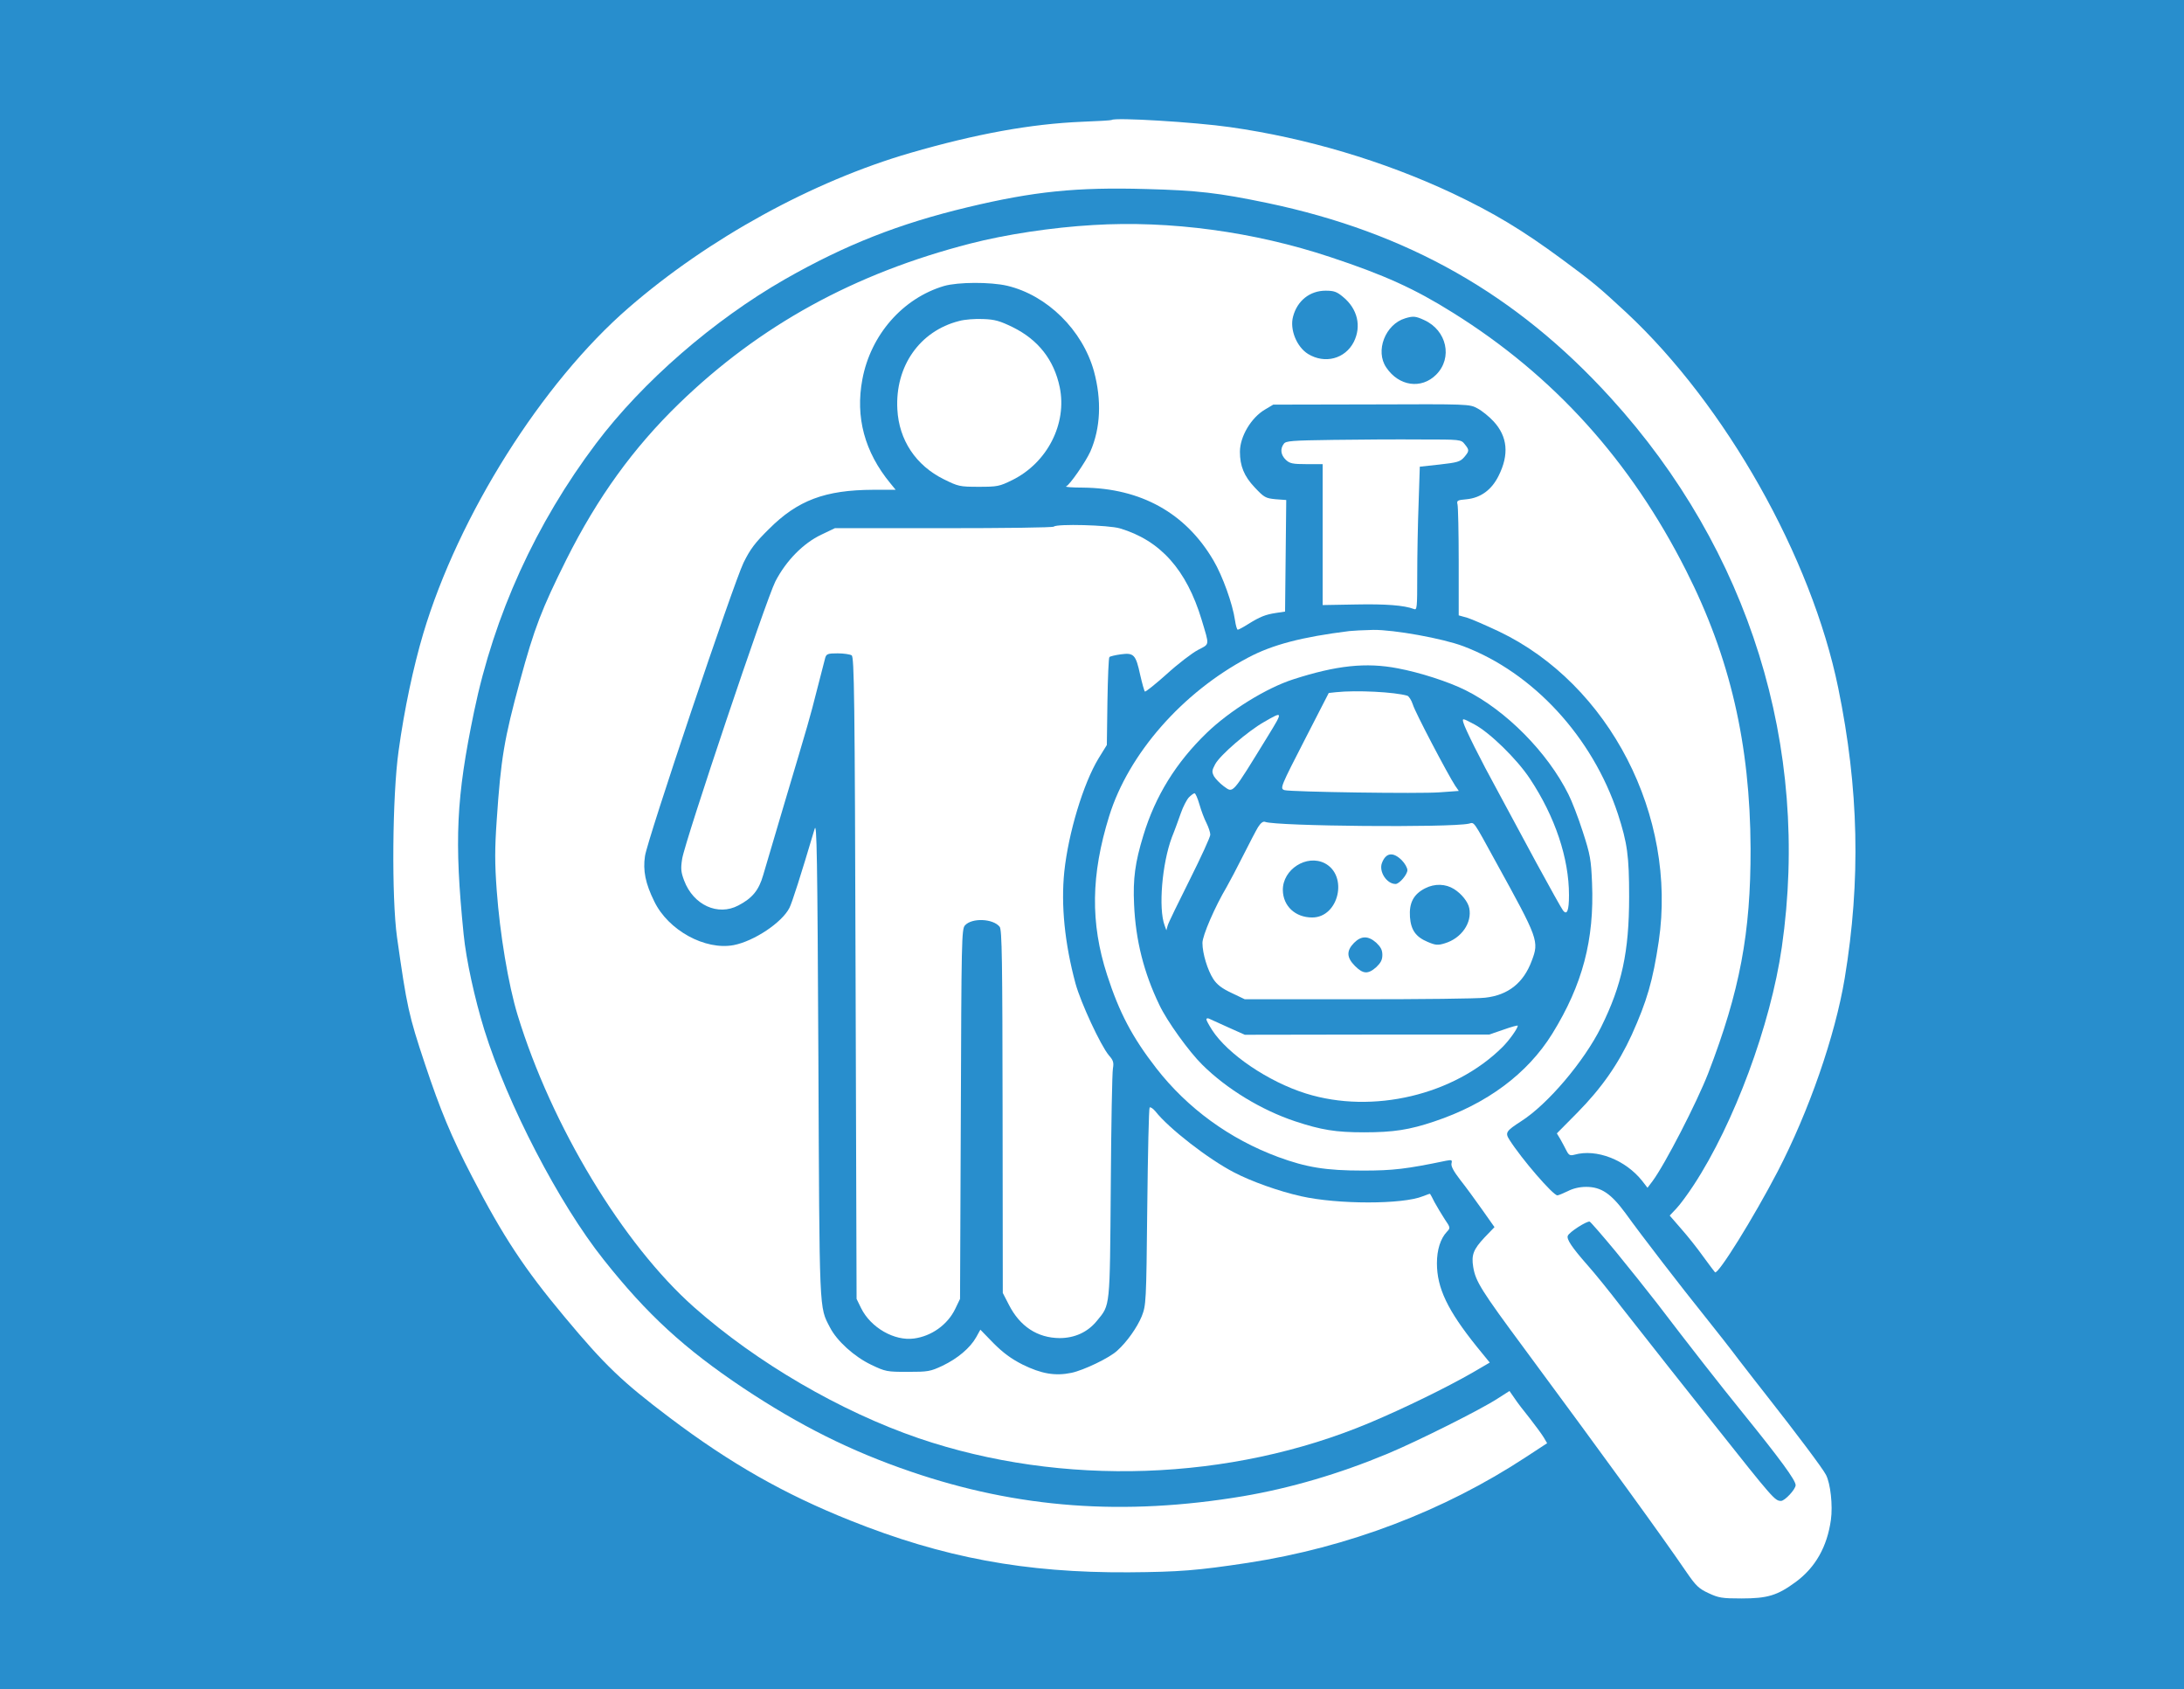 <?xml version="1.0" encoding="utf-8"?>
<!-- Generator: Adobe Illustrator 27.2.0, SVG Export Plug-In . SVG Version: 6.00 Build 0)  -->
<!DOCTYPE svg PUBLIC "-//W3C//DTD SVG 1.1//EN" "http://www.w3.org/Graphics/SVG/1.1/DTD/svg11.dtd">
<svg version="1.1" id="Capa_1" xmlns:x="http://ns.adobe.com/Extensibility/1.0/" xmlns:i="http://ns.adobe.com/AdobeIllustrator/10.0/" xmlns:graph="http://ns.adobe.com/Graphs/1.0/"
	 xmlns="http://www.w3.org/2000/svg" xmlns:xlink="http://www.w3.org/1999/xlink" x="0px" y="0px" viewBox="0 0 97 75"
	 style="enable-background:new 0 0 97 75;" xml:space="preserve">
<style type="text/css">
	.Sombra_x0020_paralela{fill:none;}
	.Esquinas_x0020_redondeadas_x0020_2_x0020_pt_x002E_{fill:#FFFFFF;stroke:#1D1D1B;stroke-miterlimit:10;}
	.Reflejo_x0020_vivo_x0020_X{fill:none;}
	.Bisel_x0020_suave{fill:url(#SVGID_1_);}
	.Atardecer{fill:#FFFFFF;}
	.Follaje_GS{fill:#FFDC00;}
	.Pompadour_GS{fill-rule:evenodd;clip-rule:evenodd;fill:#51ADE1;}
	.st0{fill:#288ECD;}
	.st1{fill:#FFFFFF;}
</style>
<linearGradient id="SVGID_1_" gradientUnits="userSpaceOnUse" x1="0" y1="0" x2="0.707" y2="0.707">
	<stop  offset="0" style="stop-color:#E6E6EA"/>
	<stop  offset="0.176" style="stop-color:#E2E2E6"/>
	<stop  offset="0.357" style="stop-color:#D6D6DA"/>
	<stop  offset="0.539" style="stop-color:#C1C2C5"/>
	<stop  offset="0.723" style="stop-color:#A5A6A8"/>
	<stop  offset="0.907" style="stop-color:#808384"/>
	<stop  offset="1" style="stop-color:#6B6E6E"/>
</linearGradient>
<rect x="0" y="0" class="st0" width="97" height="75"/>
<g transform="translate(0,1024) scale(0.1,-0.1)">
	<path class="st1" d="M493.7,10186.72c-0.18-0.17-6.13-0.53-13.13-0.79c-22.76-0.96-46.91-5.34-76.24-13.83
		c-43.41-12.6-89.63-37.99-125.07-68.71c-38.51-33.35-75.62-92.25-91.29-144.77c-4.38-14.79-8.4-33.52-10.94-52.08
		c-2.8-19.87-3.15-65.12-0.7-82.71c4.38-30.9,5.16-34.57,12.43-56.37c6.74-20.22,11.64-32.12,20.92-49.98
		c13.74-26.52,23.19-40.87,41.05-62.23c17.94-21.53,25.56-28.8,46.65-44.73c27.13-20.48,51.12-34.05,80.26-45.69
		c41.31-16.54,77.72-23.28,123.59-23.02c22.58,0.17,30.46,0.79,52.95,4.2c44.46,6.83,87.09,23.02,123.59,47l9.37,6.13l-1.49,2.54
		c-0.79,1.31-3.59,5.16-6.13,8.4c-2.63,3.24-5.78,7.35-6.91,9.1l-2.19,3.15l-5.34-3.41c-7.53-4.9-35.54-18.91-48.75-24.42
		c-21.44-8.93-43.15-15.32-64.33-18.91c-52.95-8.84-99.95-5.34-147.48,10.94c-26.7,9.1-49.36,20.48-74.4,37.11
		c-26.17,17.5-42.71,32.65-62.06,57.07c-19.78,24.86-42.63,68.88-52.95,101.97c-4.29,13.92-8.05,30.98-9.19,42.45
		c-4.2,41.84-3.33,60.48,4.64,98.9c8.93,42.97,27.4,83.5,54.18,119.04c20.66,27.4,52.08,54.7,83.85,72.91
		c26.87,15.32,50.59,24.68,81.31,32.03c29.32,7,48.05,8.93,79.21,8.05c22.76-0.61,31.95-1.66,53.83-6.21
		c62.14-13.04,110.63-40.52,152.47-86.56c61.53-67.57,88.75-155.01,75.97-243.85c-4.99-34.66-21.27-78.42-39.12-105.64
		c-2.63-4.03-6.04-8.67-7.7-10.42l-2.98-3.15l5.08-5.86c2.8-3.15,7.26-8.75,9.8-12.34c2.63-3.59,4.99-6.74,5.25-7
		c1.4-1.05,17.07,24.16,27.75,44.64c13.92,26.78,25.56,60.22,29.85,85.95c7.18,43.5,6.3,84.11-2.89,128.93
		c-11.9,58.03-49.98,125.51-94.09,166.65c-12.08,11.2-14.97,13.65-28.53,23.63c-17.68,13.04-30.2,20.57-48.84,29.41
		c-30.46,14.27-64.77,24.51-98.73,29.32C530.81,10185.76,495.1,10187.95,493.7,10186.72z"/>
	<path class="st1" d="M485.47,10140.07c-18.21-1.05-38.95-4.2-54.53-8.23c-51.47-13.22-93.48-36.32-129.28-70.98
		c-20.31-19.69-36.24-41.66-50.15-69.41c-10.94-21.97-14.18-30.28-20.57-53.83c-7-25.73-8.49-34.4-10.33-61.88
		c-0.88-12.69-0.88-18.99,0-31.07c1.4-19.26,5.16-41.92,9.28-55.4c15.05-49.19,46.74-101.71,78.34-129.71
		c27.92-24.68,65.03-46.3,99.78-58.21c63.72-21.71,138.47-19.17,200.43,6.91c15.4,6.48,33.96,15.58,45.43,22.14l7.79,4.55
		l-5.78,7.09c-12.95,16.11-17.68,26-17.68,37.02c0,5.95,1.58,10.94,4.38,13.92c1.66,1.75,1.66,1.84-0.96,5.69
		c-1.4,2.19-3.41,5.51-4.46,7.44c-0.96,1.93-1.84,3.59-2.01,3.76c-0.09,0.09-1.49-0.35-3.15-1.05c-8.93-3.68-37.9-3.68-54.18,0
		c-9.8,2.19-22.06,6.56-29.76,10.59c-11.47,5.95-29.06,19.61-34.92,27.13c-1.05,1.23-2.19,2.01-2.54,1.66
		c-0.35-0.35-0.79-20.22-1.05-44.11c-0.44-42.8-0.53-43.59-2.45-48.58c-2.01-4.9-6.56-11.38-10.85-15.23
		c-3.41-3.24-14.97-8.75-20.39-9.89c-7.26-1.49-13.3-0.44-21.71,3.68c-5.16,2.63-8.67,5.25-12.95,9.54l-5.78,5.95l-1.84-3.33
		c-2.71-4.81-8.23-9.45-14.97-12.69c-5.43-2.54-6.39-2.71-15.4-2.71c-9.28,0-9.89,0.09-16.28,3.15
		c-7.53,3.59-15.23,10.59-18.29,16.54c-4.9,9.45-4.64,5.08-5.16,119.47c-0.44,90.15-0.7,105.29-1.66,101.97
		c-6.21-20.92-10.07-32.91-11.2-35.1c-3.33-6.56-15.75-14.79-24.77-16.54c-12.69-2.36-29.06,6.56-35.27,19.43
		c-3.94,7.96-5.08,13.74-4.11,20.13c1.05,7.35,39.21,120.79,43.76,130.24c2.98,6.04,5.08,8.84,11.29,14.97
		c12.78,12.78,24.94,17.33,46.3,17.42h9.98l-2.36,2.89c-11.47,13.92-15.58,29.41-12.43,46.13c3.68,19.78,17.94,36.06,36.32,41.49
		c6.13,1.75,20.48,1.84,28.01,0.09c17.77-4.2,33.43-19.69,38.51-37.9c3.5-12.87,2.98-25.29-1.58-35.71
		c-2.1-4.64-9.19-14.88-10.77-15.49c-0.61-0.26,2.71-0.53,7.44-0.53c25.82-0.26,45.69-11.29,58.03-32.38
		c4.03-6.83,8.49-19.26,9.54-26.52c0.35-2.36,0.88-4.2,1.23-4.2s2.36,1.05,4.55,2.45c5.34,3.33,7.79,4.29,12.43,4.99l4.03,0.61
		l0.26,24.77l0.26,24.77l-4.73,0.35c-4.46,0.44-5.08,0.79-9.28,5.25c-4.73,4.99-6.56,9.54-6.56,15.84c0,6.74,4.99,15.14,11.12,18.73
		l3.68,2.19l43.59,0.09c43.15,0.17,43.59,0.17,47.09-1.75c2.01-1.05,5.25-3.68,7.18-5.78c6.21-6.74,7-14.7,2.19-24.25
		c-3.06-6.13-7.88-9.71-14.18-10.33c-4.11-0.35-4.46-0.61-4.03-2.28c0.26-0.96,0.53-12.52,0.53-25.56v-23.72l3.76-1.05
		c2.01-0.61,8.4-3.41,14.18-6.13c49.01-23.46,79.12-81.84,70.9-137.59c-2.63-17.59-5.25-26.52-11.99-41.49
		c-5.95-12.95-13.3-23.54-24.16-34.57l-9.1-9.19l1.58-2.63c0.79-1.4,2.01-3.68,2.71-5.08c1.05-2.01,1.58-2.28,3.59-1.75
		c9.72,2.71,22.58-2.28,30.02-11.64l2.36-3.06l2.19,2.89c5.6,7.53,19.69,34.92,24.77,47.96c14.09,36.59,18.91,62.32,18.82,99.78
		c-0.18,46.3-9.1,84.9-28.62,123.41c-24.68,48.84-58.82,86.65-103.63,114.57c-16.89,10.59-30.37,16.72-54.44,24.68
		C556.98,10137.1,519.69,10142.17,485.47,10140.07z M596.54,10108.12c6.39-5.25,8.23-12.95,4.73-19.96
		c-3.85-7.53-12.87-9.89-20.31-5.34c-5.08,3.15-8.23,10.94-6.65,16.63c1.84,7,7.44,11.47,14.44,11.47
		C592.43,10110.92,593.74,10110.49,596.54,10108.12z M632.52,10097.88c10.07-4.55,12.78-16.8,5.34-24.25
		c-6.56-6.56-16.54-5.16-22.14,3.15c-5.08,7.35-0.44,19.26,8.4,21.88C627.61,10099.72,628.75,10099.63,632.52,10097.88z"/>
	<path class="st1" d="M425.95,10097.45c-17.51-4.46-28.45-20.13-27.4-39.21c0.7-13.65,8.23-24.94,20.66-31.07
		c6.39-3.15,7-3.33,15.49-3.33c8.23,0,9.19,0.17,14.88,2.98c15.58,7.7,24.42,25.03,21.09,41.22c-2.54,12.17-9.54,21.09-20.92,26.7
		c-5.6,2.71-7.79,3.41-13.04,3.59C433.22,10098.5,428.41,10098.15,425.95,10097.45z"/>
	<path class="st1" d="M592.25,10044.67c-18.47-0.26-21.18-0.44-22.06-1.75c-1.75-2.28-1.31-4.99,0.88-7.09
		c1.75-1.66,3.06-1.93,9.19-1.93h7.18v-31.25v-31.33l14.7,0.26c13.3,0.26,21.44-0.35,25.82-2.01c1.4-0.61,1.49,0.44,1.49,14.97
		c0,8.67,0.26,23.02,0.61,31.95l0.53,16.28l8.84,0.96c7.79,0.88,9.1,1.23,10.85,3.24c2.36,2.8,2.36,3.15,0.26,5.78
		c-1.66,2.1-1.84,2.1-19.52,2.1C621.31,10044.93,603.81,10044.84,592.25,10044.67z"/>
	<path class="st1" d="M468.05,10006.16c-0.35-0.44-22.41-0.7-48.93-0.7h-48.31l-6.04-2.89c-7.96-3.76-15.58-11.47-20.39-20.74
		c-4.11-8.05-40-114.83-41.4-123.15c-0.7-4.46-0.53-5.95,0.88-9.72c4.11-10.85,14.97-15.84,24.07-11.03
		c6.21,3.24,9.1,6.74,11.03,13.48c0.96,3.33,5.16,17.33,9.19,31.07c11.29,37.9,11.38,38.07,14.7,51.2
		c1.75,6.74,3.41,13.13,3.68,14.27c0.53,1.66,1.14,1.93,5.51,1.93c2.71,0,5.51-0.44,6.21-0.88c1.14-0.7,1.4-17.94,1.75-143.28
		l0.44-142.49l2.01-4.11c4.29-8.67,14.79-14.7,23.54-13.48c7.7,1.05,14.79,6.04,18.21,13.04l2.19,4.55l0.35,82.1
		c0.26,77.02,0.35,82.19,1.84,83.76c3.06,3.41,12.43,3.06,15.4-0.61c1.05-1.14,1.23-15.23,1.31-82.01l0.09-80.61l2.71-5.25
		c4.9-9.63,12.69-14.7,22.49-14.79c6.74,0,12.52,2.63,16.63,7.7c5.95,7.26,5.69,5.16,6.13,59.61c0.18,27.22,0.61,50.76,0.96,52.43
		c0.44,2.63,0.18,3.59-1.84,5.86c-3.68,4.46-12.43,23.28-14.79,31.86c-4.81,17.86-6.48,34.75-4.99,49.54
		c1.84,17.42,8.49,39.3,15.23,50.42l3.68,5.95l0.26,19.26c0.18,10.59,0.53,19.52,0.88,19.78c0.35,0.35,2.63,0.88,5.08,1.22
		c5.78,0.79,6.65-0.17,8.58-9.1c0.88-3.85,1.84-7.26,2.1-7.44c0.35-0.17,4.73,3.33,9.72,7.79c4.99,4.55,11.2,9.28,13.83,10.68
		c5.34,2.8,5.16,1.66,1.66,13.39c-6.74,22.32-18.38,35.27-36.32,40.61C492.39,10006.86,469.37,10007.47,468.05,10006.16z"/>
	<path class="st1" d="M599.26,9959.77c-21.01-2.62-34.14-6.04-44.99-11.82c-29.23-15.49-53.04-42.71-61.62-70.28
		c-8.14-26.17-8.4-47.53-0.96-70.55c5.43-16.8,11.2-27.75,21.88-41.49c13.83-17.77,32.56-31.42,54.09-39.39
		c12.6-4.64,21.27-6.04,37.72-6.04c13.3,0,19.26,0.7,36.94,4.38c2.45,0.44,2.71,0.35,2.36-1.14c-0.35-1.23,0.96-3.59,3.85-7.35
		c2.45-3.06,6.83-9.1,9.8-13.3l5.43-7.7l-4.46-4.64c-4.9-5.25-5.86-7.7-4.99-13.04c1.05-6.39,3.41-10.24,22.93-36.58
		c36.41-49.28,60.66-82.62,71.95-99.17c4.03-5.86,5.43-7.18,9.63-9.1c4.46-2.1,6.04-2.36,14.62-2.36c11.64,0,15.93,1.31,24.16,7.35
		c8.75,6.48,13.92,15.67,15.58,27.57c0.88,6.39-0.18,16.1-2.19,19.96c-1.4,2.8-13.48,18.82-25.73,34.4
		c-3.41,4.38-9.28,11.82-12.95,16.63c-3.59,4.81-10.42,13.48-15.05,19.26c-10.42,12.95-28.45,36.32-35.36,45.95
		c-6.39,8.67-10.77,11.64-17.42,11.64c-2.98,0-5.86-0.7-8.23-1.93c-2.01-0.96-4.11-1.84-4.55-1.84c-1.93,0-15.93,16.19-21.36,24.77
		c-1.93,3.06-1.4,3.85,5.25,8.14c11.82,7.53,27.92,26.52,35.54,41.84c9.19,18.56,12.43,33.35,12.43,57.85
		c0,18.12-0.79,23.81-4.99,36.76c-11.29,34.22-37.64,62.76-68.62,74.48c-9.28,3.5-30.81,7.35-40,7.26
		C605.56,9960.21,600.74,9959.94,599.26,9959.77z M620.79,9943.23c9.8-1.84,22.58-5.95,30.11-9.72
		c17.94-8.93,36.41-27.57,45.69-46.21c1.49-2.89,4.38-10.33,6.39-16.63c3.33-10.24,3.68-12.43,4.11-22.76
		c1.05-25.21-4.2-45.16-17.68-66.96c-11.03-17.77-29.06-31.16-52.43-38.95c-10.94-3.68-18.03-4.81-31.16-4.81
		c-12.6,0-18.99,1.05-30.63,4.9c-14.97,4.99-30.37,14.35-41.22,25.12c-5.86,5.78-15.67,19.34-19.08,26.61
		c-6.83,14.18-10.5,28.53-11.2,44.55c-0.53,11.38,0.44,18.64,4.11,30.63c5.34,17.59,14.53,32.38,28.1,45.51
		c10.33,9.98,26.52,19.96,38.42,23.81C593.57,9944.54,606.7,9945.94,620.79,9943.23z M717.68,9684.15
		c5.86-7.18,14-17.33,18.12-22.67c14.62-19.17,27.92-36.15,37.99-48.58c17.07-21.09,23.72-30.2,23.72-32.38c0-1.84-4.81-7-6.48-7
		c-2.71,0-3.41,0.79-29.85,34.13c-4.38,5.51-13.3,16.8-19.78,24.95c-6.48,8.23-16.1,20.39-21.36,27.13
		c-5.16,6.74-11.9,15.05-14.88,18.38c-7.09,8.05-9.45,11.64-8.84,13.13c0.61,1.66,8.49,6.65,9.72,6.3
		C706.47,9697.37,711.73,9691.33,717.68,9684.15z"/>
	<path class="st1" d="M593.39,9932.63l-3.24-0.35l-9.98-19.43c-11.55-22.49-11.82-23.02-9.63-23.72c2.89-0.79,60.13-1.66,68.88-0.96
		l8.49,0.61l-1.58,2.28c-3.33,5.08-17.86,32.73-18.82,36.06c-0.61,1.93-1.75,3.68-2.45,3.94
		C619.47,9932.72,602.41,9933.6,593.39,9932.63z"/>
	<path class="st1" d="M561.44,9919.42c-7.26-4.11-19.52-14.71-21.71-18.73c-1.49-2.8-1.58-3.41-0.53-5.43
		c0.7-1.14,2.63-3.15,4.29-4.38c4.38-3.06,3.24-4.38,19.61,22.23C569.93,9924.23,569.93,9924.32,561.44,9919.42z"/>
	<path class="st1" d="M649.93,9919.16c0.79-2.8,7.44-16.19,15.32-30.55c3.5-6.48,11.2-20.74,17.07-31.68
		c5.95-10.94,11.29-20.48,11.9-21.27c1.75-2.19,2.63,0,2.63,6.83c0,16.37-6.13,34.83-17.42,51.82
		c-5.69,8.58-17.68,20.31-24.51,23.98C649.5,9921.17,649.41,9921.17,649.93,9919.16z"/>
	<path class="st1" d="M528.01,9885.9c-0.96-1.05-2.54-4.11-3.5-6.83c-0.96-2.71-2.71-7.62-4.03-10.85
		c-4.38-11.73-6.04-31.6-3.24-39.12l0.79-2.19l0.61,2.19c0.35,1.23,4.81,10.33,9.8,20.31c4.99,9.98,9.1,18.91,9.1,19.96
		c0,0.96-0.79,3.33-1.66,5.08c-0.96,1.84-2.36,5.51-3.15,8.31c-0.79,2.71-1.75,4.99-2.19,4.99
		C530.11,9887.73,528.97,9886.86,528.01,9885.9z"/>
	<path class="st1" d="M558.73,9872.68c-0.96-1.58-3.85-7.18-6.56-12.52c-2.63-5.25-5.95-11.55-7.35-14
		c-5.25-8.84-10.77-21.62-10.77-24.86c0-4.73,2.28-12.08,4.81-16.02c1.66-2.54,3.85-4.2,8.14-6.21l5.86-2.8h50.33
		c27.66,0,53.04,0.26,56.45,0.7c10.15,1.14,16.98,6.48,20.66,16.37c3.33,8.75,2.98,9.63-15.84,43.76
		c-10.42,18.99-9.54,17.77-12.08,17.15c-8.49-1.84-85.43-1.14-90.5,0.79C561.01,9875.39,559.96,9874.61,558.73,9872.68z
		 M622.54,9858.06c1.4-1.4,2.54-3.41,2.54-4.46c0-1.92-3.59-6.13-5.25-6.13c-3.94,0-7.53,5.51-6.04,9.37
		C615.54,9861.39,618.69,9861.83,622.54,9858.06z M588.4,9856.66c10.5-5.51,6.21-24.07-5.6-24.07c-7.53,0-12.95,5.08-13.04,12.17
		C569.67,9853.95,580.35,9860.78,588.4,9856.66z M645.82,9845.2c3.33-2.1,6.21-5.69,6.74-8.49c1.31-6.48-3.5-13.39-10.85-15.58
		c-3.06-0.96-4.11-0.88-7.61,0.61c-5.25,2.19-7.44,5.25-7.88,11.03c-0.44,6.3,1.58,10.15,6.74,12.78
		C637.24,9847.74,642.06,9847.56,645.82,9845.2z M611.25,9821.39c2.01-1.93,2.71-3.24,2.71-5.43s-0.7-3.5-2.71-5.43
		c-3.68-3.24-5.86-3.06-9.45,0.53c-3.76,3.76-3.85,6.74-0.44,10.24C604.59,9824.54,607.66,9824.54,611.25,9821.39z"/>
	<path class="st1" d="M535.8,9787.34c0-0.44,1.14-2.54,2.54-4.73c7-10.77,24.94-22.93,41.66-28.18c29.67-9.28,65.91-0.7,87.35,20.66
		c2.98,2.98,6.74,8.23,6.74,9.45c0,0.26-2.89-0.53-6.3-1.75l-6.39-2.19h-54.27l-54.27-0.09l-7.44,3.33
		c-4.11,1.84-7.96,3.59-8.49,3.85C536.32,9787.96,535.8,9787.78,535.8,9787.34z"/>
</g>
<g>
</g>
<g>
</g>
<g>
</g>
<g>
</g>
<g>
</g>
<g>
</g>
</svg>

